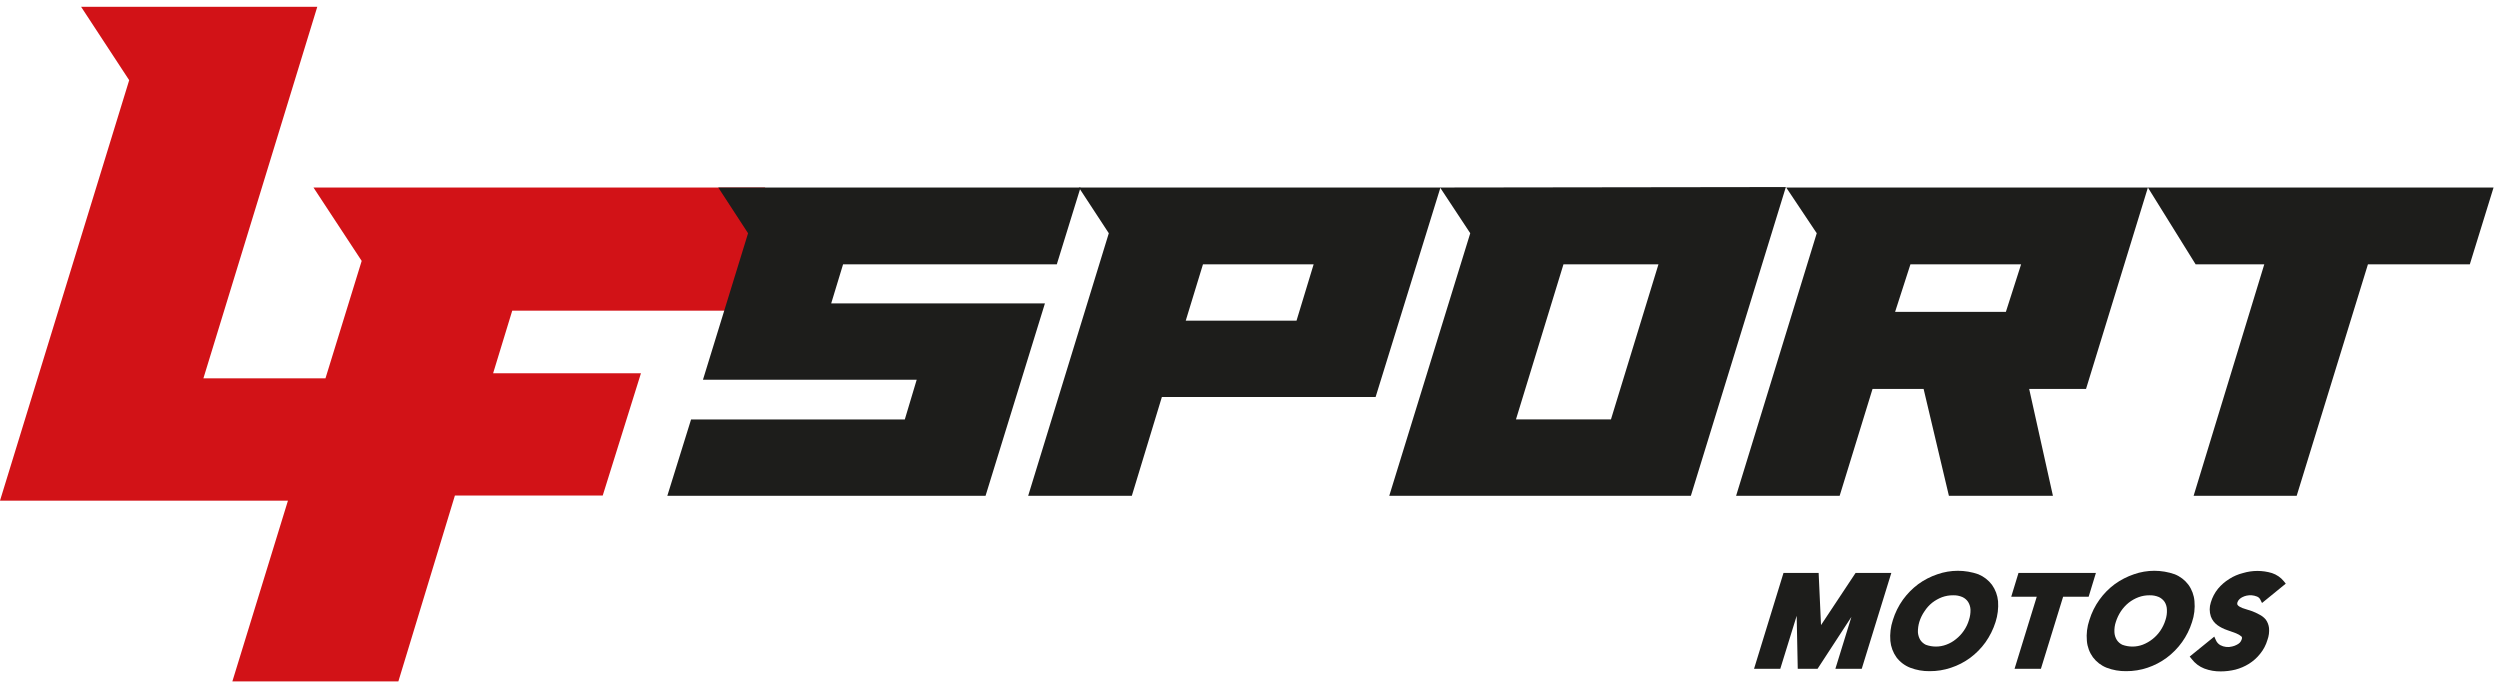 <svg xmlns="http://www.w3.org/2000/svg" width="234" height="64" viewBox="0 0 234 64" fill="none"><path d="M68.108 29.078L71.62 17.553H29.341L33.854 24.421L30.464 35.413H19.038L29.697 0.637H7.591L12.092 7.505L0 46.861H26.952L21.75 63.776H37.288L42.578 46.383H56.415L59.994 34.935H46.157L47.946 29.078H68.108Z" fill="#D21217"></path><path d="M134.792 17.552L137.615 21.831L130.035 46.405H158.265L167.156 17.508L134.792 17.552ZM150.785 39.258H141.894L146.34 24.743H155.231L150.785 39.258Z" fill="#1D1D1B"></path><path d="M201.044 17.553H167.19L170.047 21.832L162.5 46.405H172.192L175.27 36.402H180.049L182.417 46.405H192.153L189.93 36.402H195.253L201.044 17.553ZM178.816 24.744H189.174L187.751 29.189H177.382L178.816 24.744Z" fill="#1D1D1B"></path><path d="M205.512 24.744H211.936L205.323 46.405H214.97L221.638 24.744H231.174L233.397 17.553H201.044L205.512 24.744Z" fill="#1D1D1B"></path><path d="M92.248 46.405L97.805 28.4H77.799L78.911 24.744H98.916L101.139 17.553H67.23L70.019 21.832L65.796 35.546H85.802L84.69 39.259H64.685L62.462 46.405H92.248Z" fill="#1D1D1B"></path><path d="M134.826 17.553H100.983L103.784 21.832L96.237 46.405H105.94L108.752 37.158H128.757L134.826 17.553ZM112.597 24.744H122.956L121.355 30.012H110.986L112.597 24.744Z" fill="#1D1D1B"></path><path d="M173.681 53.629L170.447 58.508L170.225 53.629H166.935L164.179 62.598H166.635L168.169 57.641L168.269 62.598H170.125L173.292 57.741L171.792 62.598H174.259L177.027 53.629H173.681Z" fill="#1D1D1B"></path><path d="M185.173 53.752C183.932 53.317 182.58 53.317 181.338 53.752C180.699 53.967 180.095 54.278 179.549 54.674C179.001 55.085 178.518 55.576 178.115 56.13C177.7 56.712 177.381 57.358 177.171 58.041C176.963 58.667 176.883 59.329 176.937 59.986C176.988 60.539 177.184 61.068 177.504 61.52C177.835 61.96 178.281 62.298 178.793 62.498C179.375 62.722 179.993 62.831 180.616 62.821C181.296 62.826 181.972 62.717 182.617 62.498C183.258 62.288 183.862 61.976 184.406 61.576C184.957 61.168 185.44 60.677 185.84 60.12C186.251 59.539 186.569 58.898 186.784 58.219C186.985 57.592 187.065 56.932 187.018 56.274C186.967 55.722 186.771 55.193 186.451 54.741C186.121 54.302 185.68 53.961 185.173 53.752ZM180.26 60.353C180.049 60.251 179.868 60.094 179.738 59.898C179.608 59.678 179.532 59.43 179.516 59.175C179.51 58.848 179.555 58.522 179.649 58.208C179.76 57.852 179.925 57.514 180.138 57.208C180.334 56.904 180.578 56.633 180.861 56.408C181.138 56.195 181.445 56.023 181.772 55.897C182.103 55.777 182.453 55.716 182.806 55.719C183.107 55.708 183.407 55.765 183.684 55.885C183.901 55.984 184.086 56.142 184.217 56.341C184.352 56.559 184.428 56.808 184.439 57.063C184.447 57.392 184.398 57.719 184.295 58.03C184.19 58.387 184.029 58.725 183.817 59.031C183.614 59.33 183.367 59.596 183.083 59.82C182.812 60.045 182.503 60.221 182.172 60.342C181.557 60.574 180.879 60.578 180.26 60.353Z" fill="#1D1D1B"></path><path d="M196.176 53.629H188.93L188.252 55.852H190.641L188.563 62.598H191.03L193.109 55.852H195.498L196.176 53.629Z" fill="#1D1D1B"></path><path d="M205.401 56.263C205.355 55.71 205.159 55.18 204.834 54.73C204.506 54.293 204.063 53.955 203.556 53.752C202.319 53.317 200.97 53.317 199.733 53.752C199.094 53.969 198.491 54.28 197.943 54.674C197.393 55.082 196.909 55.573 196.51 56.13C196.092 56.711 195.773 57.357 195.565 58.042C195.352 58.666 195.272 59.329 195.332 59.987C195.377 60.54 195.573 61.07 195.898 61.52C196.227 61.957 196.669 62.295 197.177 62.498C197.762 62.722 198.384 62.831 199.01 62.821C199.69 62.825 200.367 62.716 201.011 62.498C201.648 62.285 202.248 61.974 202.789 61.576C203.915 60.744 204.748 59.577 205.168 58.242C205.385 57.606 205.464 56.932 205.401 56.263ZM198.655 60.353C198.441 60.254 198.26 60.096 198.132 59.898C197.998 59.68 197.921 59.431 197.91 59.175C197.893 58.847 197.938 58.519 198.043 58.208C198.155 57.854 198.316 57.517 198.521 57.208C198.724 56.906 198.971 56.636 199.255 56.408C199.531 56.193 199.838 56.02 200.166 55.897C200.497 55.776 200.847 55.715 201.2 55.719C201.501 55.71 201.801 55.767 202.078 55.885C202.293 55.987 202.477 56.145 202.611 56.341C202.744 56.559 202.817 56.808 202.822 57.063C202.84 57.391 202.794 57.719 202.689 58.031C202.58 58.386 202.419 58.723 202.211 59.031C201.808 59.624 201.235 60.081 200.566 60.342C199.951 60.574 199.273 60.578 198.655 60.353Z" fill="#1D1D1B"></path><path d="M211.469 57.519C211.255 57.398 211.032 57.294 210.802 57.208L210.146 56.997C209.972 56.952 209.804 56.884 209.646 56.797C209.559 56.752 209.483 56.687 209.424 56.608C209.396 56.532 209.396 56.45 209.424 56.374C209.46 56.269 209.521 56.174 209.602 56.096C209.687 56.007 209.789 55.935 209.902 55.885C210.021 55.825 210.148 55.78 210.28 55.752C210.599 55.682 210.932 55.709 211.236 55.83C211.374 55.878 211.49 55.977 211.558 56.108L211.725 56.441L213.947 54.63L213.77 54.407C213.48 54.05 213.094 53.784 212.658 53.64C211.77 53.372 210.823 53.372 209.935 53.64C209.486 53.752 209.058 53.936 208.668 54.185C208.27 54.43 207.913 54.738 207.612 55.096C207.302 55.476 207.072 55.915 206.934 56.386C206.793 56.811 206.793 57.271 206.934 57.697C207.055 58.027 207.272 58.313 207.557 58.519C207.833 58.715 208.136 58.868 208.457 58.975L209.291 59.275C209.481 59.348 209.658 59.453 209.813 59.586C209.813 59.586 209.902 59.675 209.813 59.875C209.777 59.979 209.721 60.073 209.646 60.153C209.556 60.242 209.451 60.314 209.335 60.364C209.209 60.431 209.074 60.479 208.935 60.509C208.562 60.612 208.165 60.568 207.824 60.387C207.641 60.283 207.496 60.123 207.412 59.931L207.257 59.586L204.956 61.453L205.145 61.687C205.448 62.087 205.856 62.394 206.323 62.576C206.817 62.762 207.341 62.852 207.868 62.843C208.329 62.842 208.788 62.786 209.235 62.676C209.682 62.559 210.109 62.376 210.502 62.132C210.901 61.882 211.254 61.566 211.547 61.198C211.862 60.812 212.097 60.366 212.236 59.886C212.366 59.531 212.416 59.152 212.38 58.775C212.347 58.495 212.244 58.227 212.08 57.997C211.913 57.796 211.704 57.633 211.469 57.519Z" fill="#1D1D1B"></path></svg>